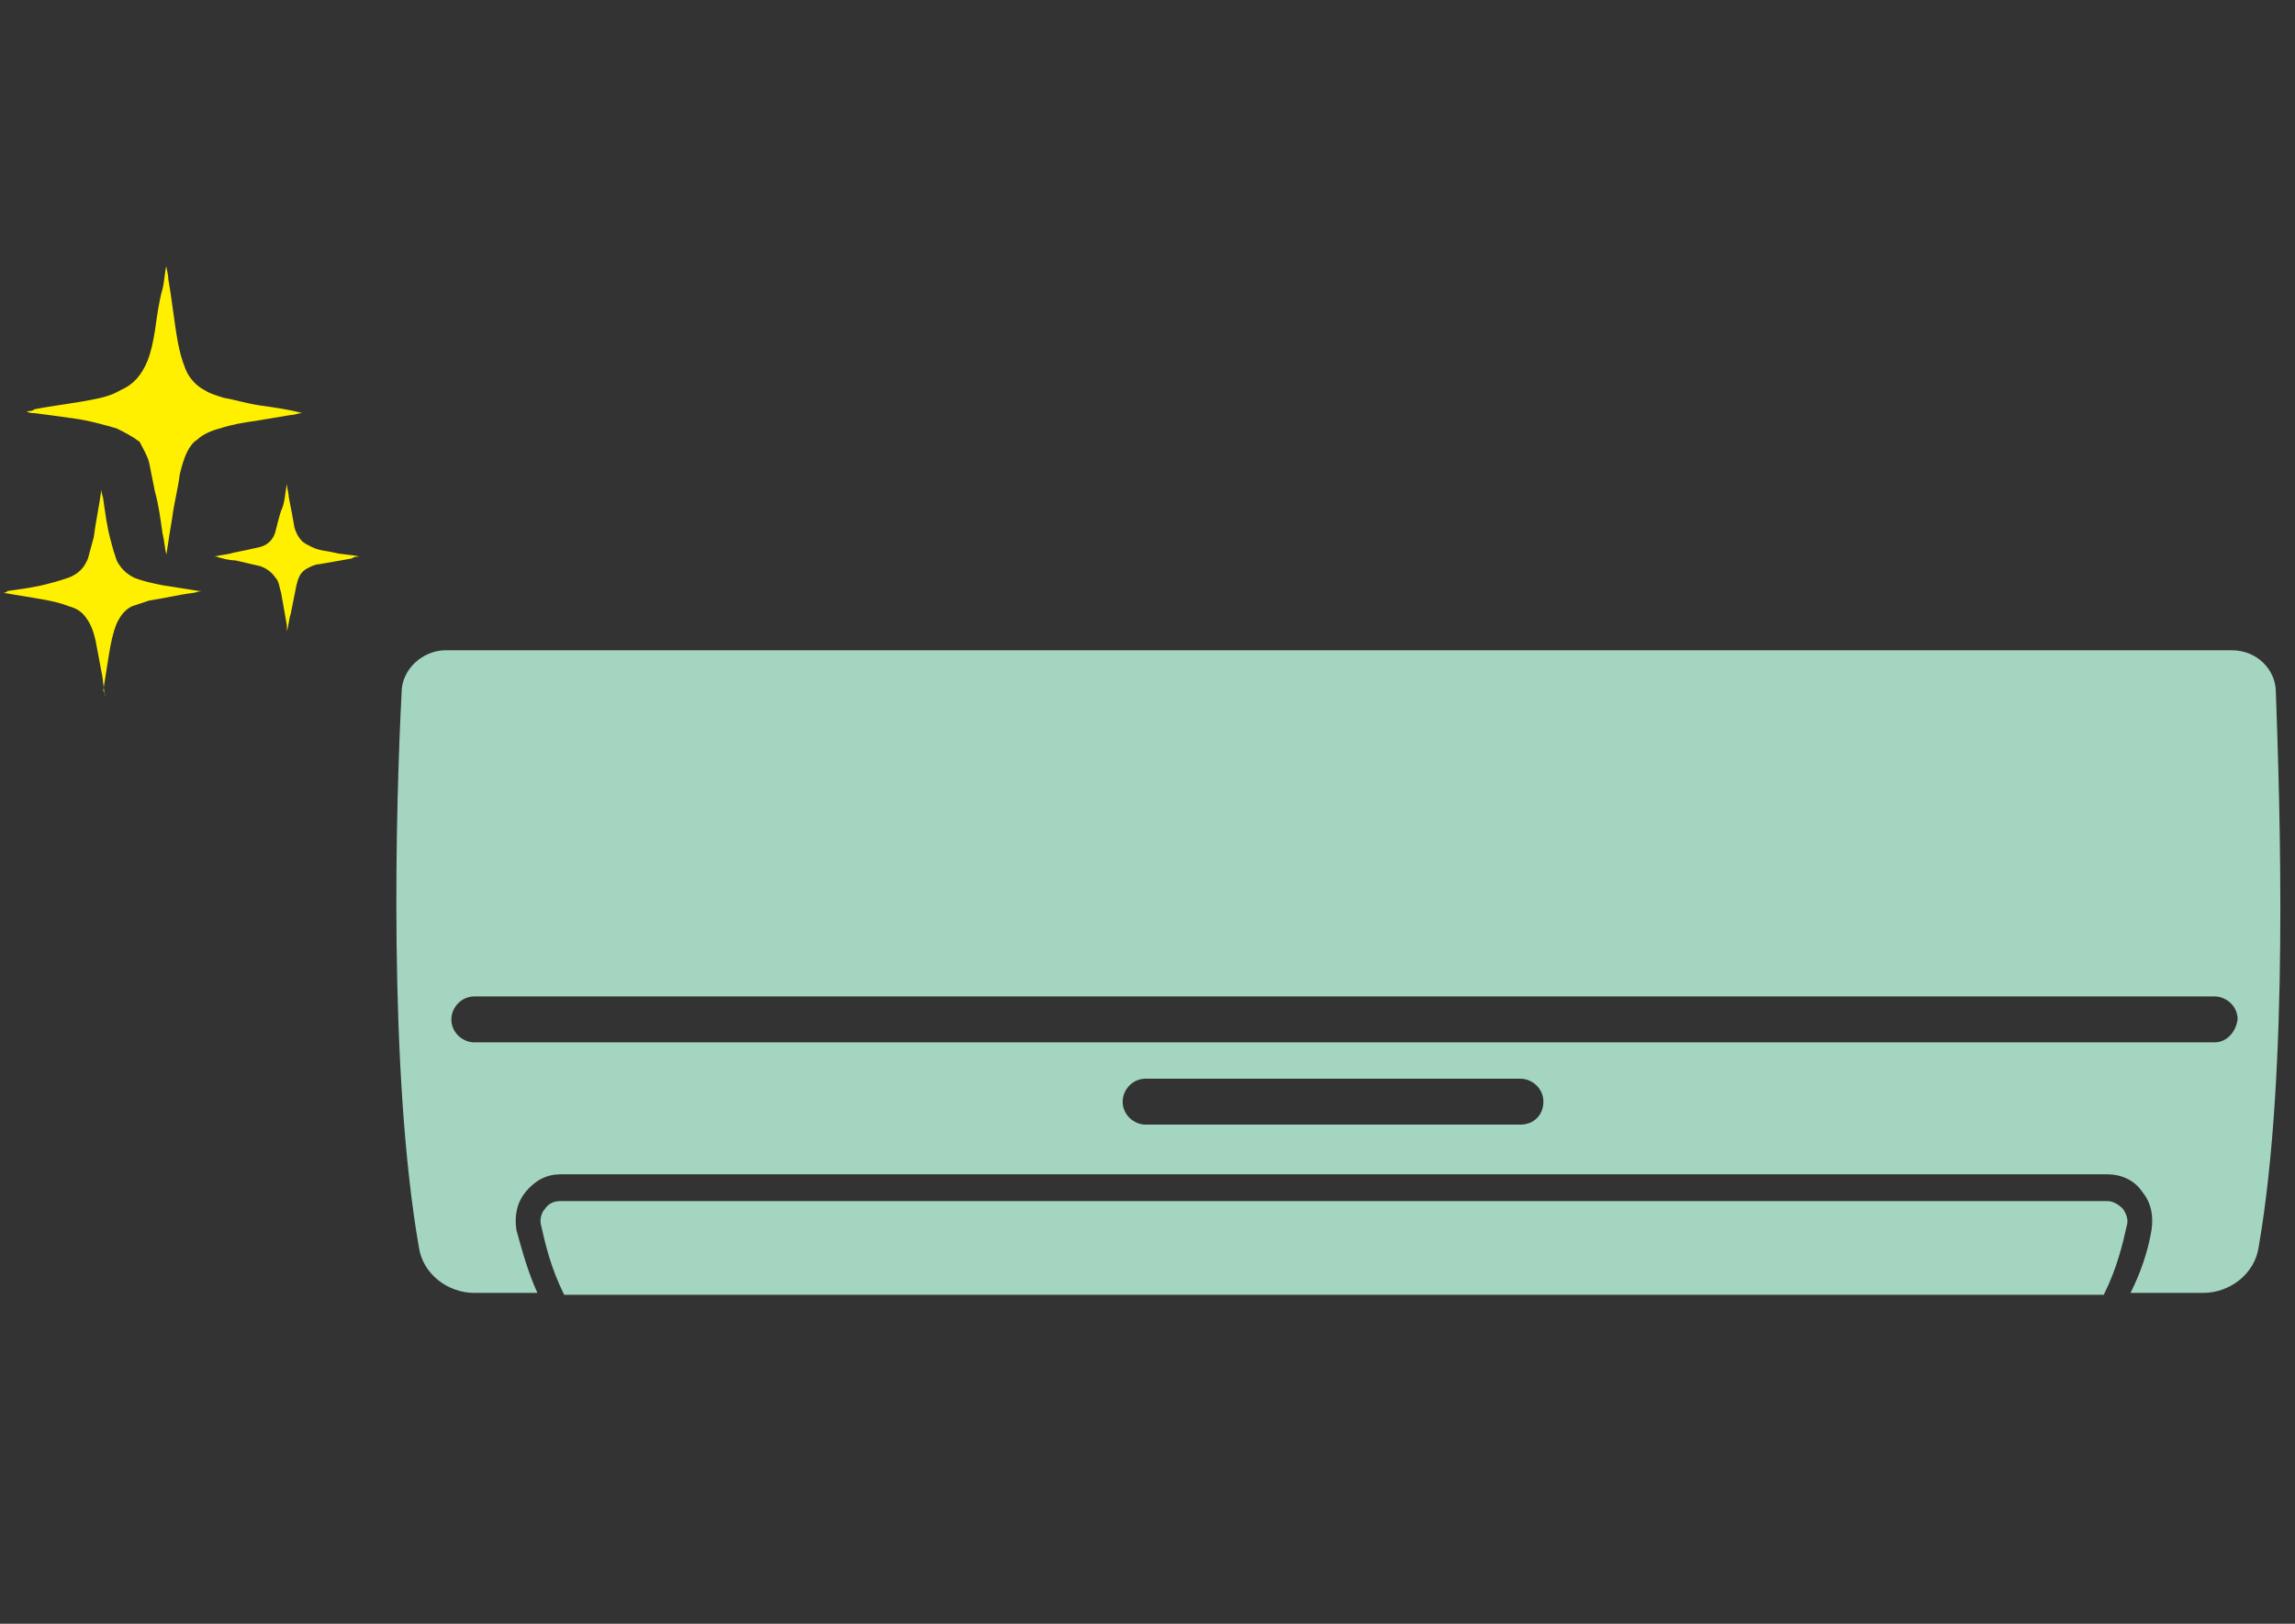 <?xml version="1.0" encoding="utf-8"?>
<!-- Generator: Adobe Illustrator 24.0.1, SVG Export Plug-In . SVG Version: 6.00 Build 0)  -->
<svg version="1.1" id="レイヤー_1" xmlns="http://www.w3.org/2000/svg" xmlns:xlink="http://www.w3.org/1999/xlink" x="0px"
	 y="0px" viewBox="0 0 120 84.9" style="enable-background:new 0 0 120 84.9;" xml:space="preserve">
<rect x="0" y="0" width="120" height="84.9" fill="#333333" stroke="none"/>
<style type="text/css">
	.st0{fill:#A3D5C0;}
	.st1{fill:#FFF000;}
</style>
<g>
	<path class="st0" d="M110.2,62.8H29.3c-0.3,0-0.6,0.1-0.8,0.4c-0.2,0.2-0.3,0.6-0.2,0.9c0.2,0.9,0.5,2.2,1.2,3.6H110
		c0.7-1.4,1-2.7,1.2-3.6c0.1-0.3,0-0.6-0.2-0.9C110.8,63,110.5,62.8,110.2,62.8"/>
	<path class="st0" d="M115.8,54.5h-91c-0.6,0-1.2-0.5-1.2-1.2c0-0.6,0.5-1.2,1.2-1.2h91c0.6,0,1.2,0.5,1.2,1.2
		C116.9,54,116.4,54.5,115.8,54.5 M79.5,58.8H59.9c-0.6,0-1.2-0.5-1.2-1.2c0-0.6,0.5-1.2,1.2-1.2h19.6c0.6,0,1.2,0.5,1.2,1.2
		C80.7,58.3,80.2,58.8,79.5,58.8 M116.7,34H23.3c-1.2,0-2.3,1-2.3,2.2c-0.3,5.7-0.7,19.8,0.9,29c0.2,1.4,1.5,2.4,2.9,2.4h3.3
		c-0.5-1.1-0.8-2.2-1.1-3.3c-0.1-0.7,0-1.4,0.5-2s1.1-0.9,1.8-0.9h80.9c0.7,0,1.4,0.3,1.8,0.9c0.5,0.6,0.6,1.3,0.5,2
		c-0.2,1.2-0.6,2.3-1.1,3.3h3.8c1.4,0,2.7-1,2.9-2.4c1.6-9.2,1.1-23.3,0.9-29C119,35,118,34,116.7,34"/>
</g>
<g>
	<path class="st1" d="M8.7,29c-0.1-0.4-0.1-0.7-0.2-1.1c-0.1-0.7-0.2-1.5-0.4-2.2c-0.1-0.5-0.2-1-0.3-1.5c-0.1-0.4-0.3-0.7-0.5-1.1
		c-0.4-0.3-0.8-0.5-1.2-0.7C5.4,22.2,4.7,22,4,21.9c-0.7-0.1-1.4-0.2-2.2-0.3c-0.1,0-0.3,0-0.4-0.1c0.1,0,0.3,0,0.4-0.1
		c1-0.2,2-0.3,3-0.5c0.5-0.1,1-0.2,1.5-0.5c0.7-0.3,1.1-0.8,1.4-1.5c0.2-0.5,0.3-1,0.4-1.6c0.1-0.7,0.2-1.5,0.4-2.2
		c0.1-0.4,0.1-0.8,0.2-1.2c0,0.2,0.1,0.4,0.1,0.7c0.2,1.1,0.3,2.2,0.5,3.3c0.1,0.5,0.2,0.9,0.4,1.4s0.6,0.9,1,1.1
		c0.3,0.2,0.7,0.3,1,0.4c0.6,0.1,1.2,0.3,1.9,0.4c0.7,0.1,1.5,0.2,2.2,0.4l0,0c-0.2,0-0.4,0.1-0.6,0.1c-0.6,0.1-1.2,0.2-1.8,0.3
		c-0.7,0.1-1.3,0.2-1.9,0.4c-0.4,0.1-0.9,0.3-1.2,0.6c-0.2,0.1-0.4,0.4-0.5,0.6c-0.2,0.4-0.3,0.8-0.4,1.2c-0.1,0.8-0.3,1.5-0.4,2.3
		C8.9,27.7,8.8,28.3,8.7,29C8.7,28.9,8.7,28.9,8.7,29"/>
	<path class="st1" d="M5.5,36.4c-0.1-0.4-0.1-0.9-0.2-1.3C5.2,34.6,5.1,34,5,33.5c-0.1-0.4-0.2-0.8-0.5-1.2C4.3,32,4,31.8,3.6,31.7
		c-0.5-0.2-1-0.3-1.6-0.4S0.8,31.1,0.2,31c0,0,0,0-0.1,0c0.1,0,0.2,0,0.3-0.1c0.7-0.1,1.5-0.2,2.2-0.4c0.4-0.1,0.7-0.2,1-0.3
		c0.5-0.2,0.8-0.5,1-1c0.1-0.4,0.2-0.7,0.3-1.1c0.1-0.8,0.3-1.7,0.4-2.5c0,0.2,0.1,0.4,0.1,0.5c0.1,0.7,0.2,1.5,0.4,2.2
		c0.1,0.4,0.2,0.7,0.3,1C6.3,29.7,6.6,30,7,30.2c0.5,0.2,1,0.3,1.5,0.4c0.6,0.1,1.3,0.2,1.9,0.3c0.1,0,0.1,0,0.2,0
		c-0.2,0-0.4,0.1-0.5,0.1c-0.8,0.1-1.6,0.3-2.3,0.4c-0.3,0.1-0.6,0.2-0.9,0.3c-0.4,0.2-0.6,0.5-0.8,0.9c-0.2,0.5-0.3,1-0.4,1.6
		c-0.1,0.6-0.2,1.3-0.3,1.9C5.5,36.3,5.5,36.3,5.5,36.4L5.5,36.4"/>
	<path class="st1" d="M15,25.3c0,0.2,0.1,0.5,0.1,0.7c0.1,0.5,0.2,1,0.3,1.6c0.1,0.3,0.2,0.5,0.4,0.7c0.1,0.1,0.3,0.2,0.5,0.3
		c0.4,0.2,0.8,0.2,1.2,0.3c0.4,0.1,0.9,0.1,1.3,0.2c-0.1,0-0.3,0-0.4,0.1c-0.6,0.1-1.1,0.2-1.7,0.3c-0.2,0-0.4,0.1-0.6,0.2
		c-0.4,0.2-0.5,0.5-0.6,0.9c-0.1,0.5-0.2,1-0.3,1.5c-0.1,0.3-0.1,0.6-0.2,0.9c0-0.1,0-0.2,0-0.3c-0.1-0.6-0.2-1.1-0.3-1.7
		c-0.1-0.3-0.1-0.6-0.3-0.8c-0.2-0.3-0.5-0.5-0.8-0.6c-0.4-0.1-0.9-0.2-1.3-0.3c-0.3,0-0.7-0.1-1-0.2c0,0,0,0-0.1,0
		c0.4-0.1,0.7-0.1,1-0.2c0.5-0.1,1-0.2,1.4-0.3s0.7-0.4,0.8-0.8c0.1-0.4,0.2-0.8,0.3-1.1C14.9,26.3,14.9,25.8,15,25.3L15,25.3
		L15,25.3"/>
</g>
</svg>
